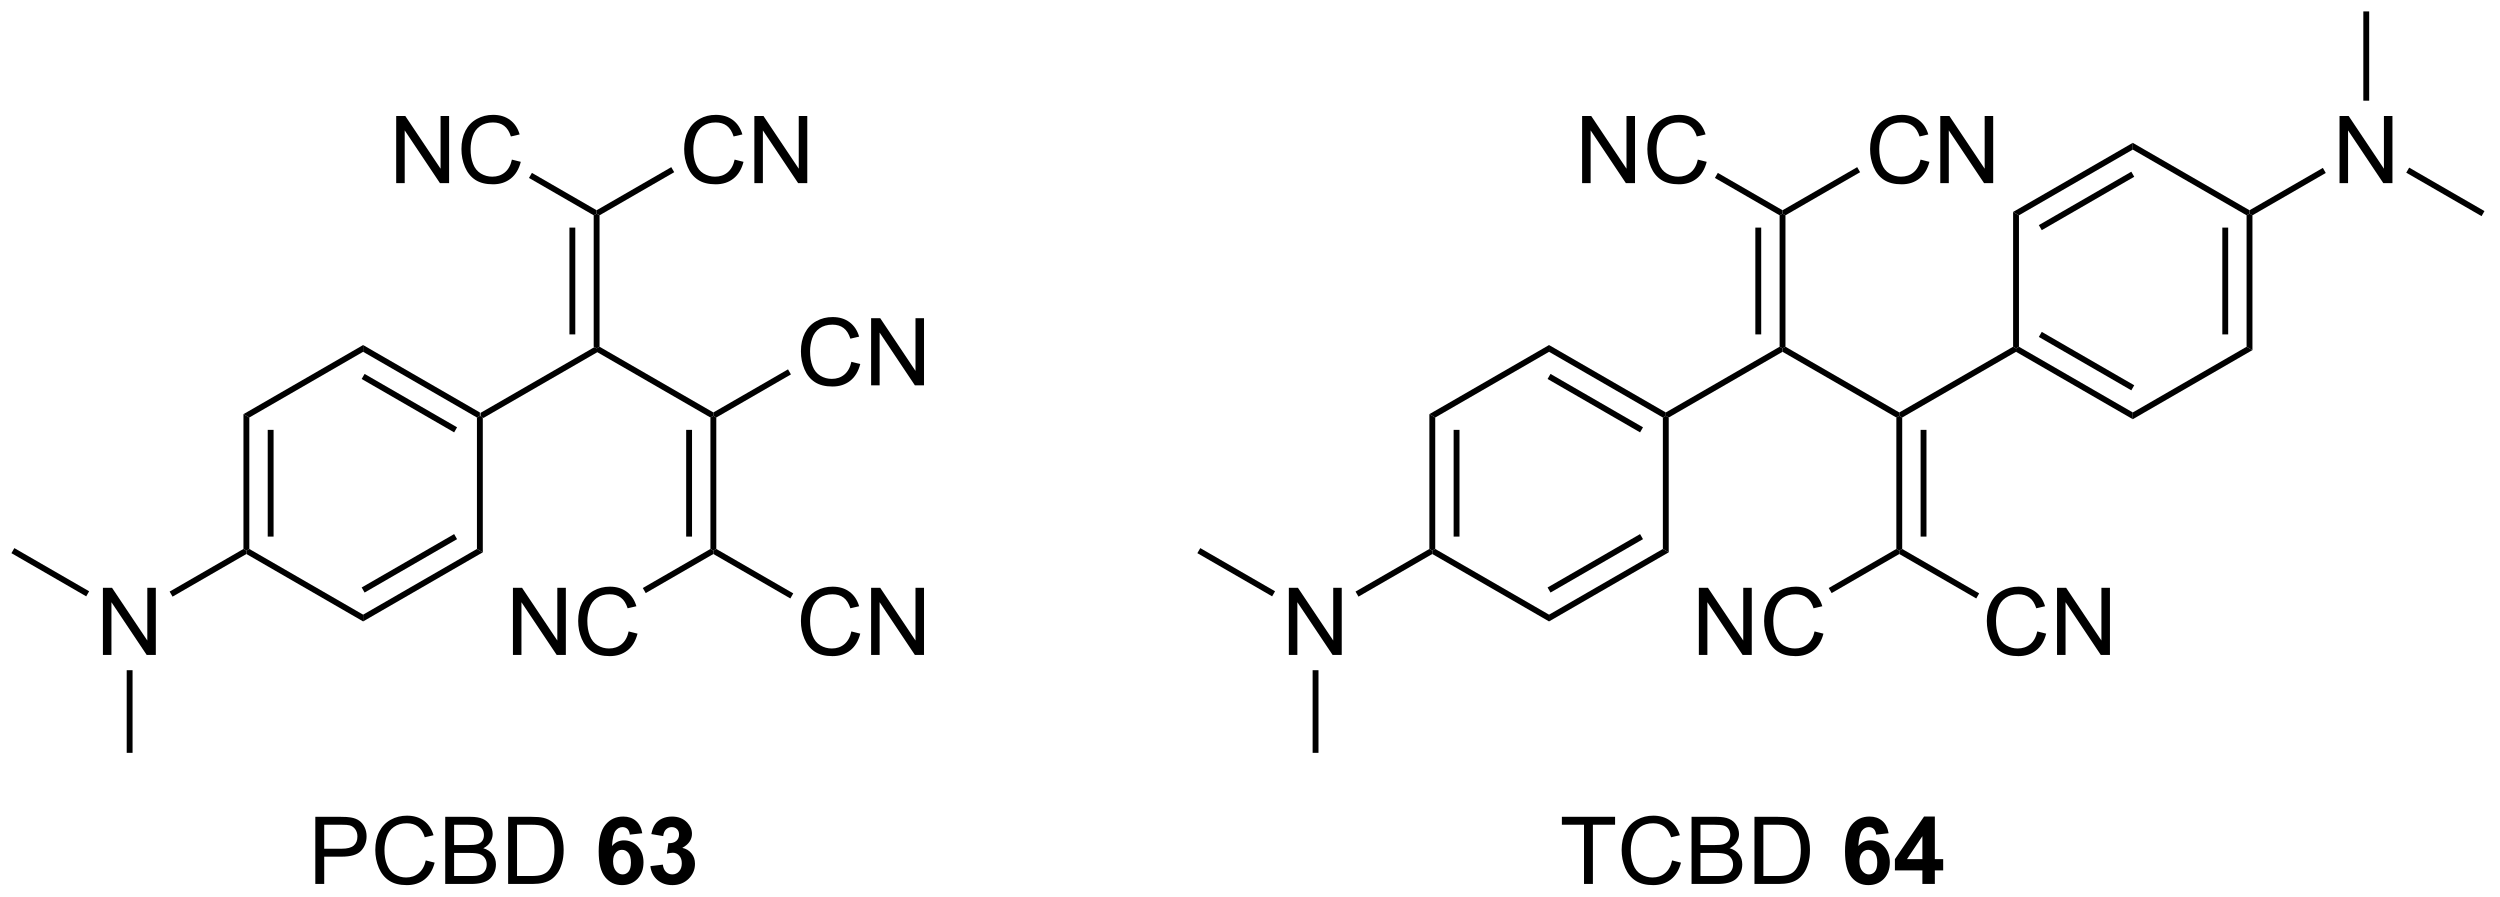 <?xml version="1.0" encoding="UTF-8"?>
<!DOCTYPE svg PUBLIC '-//W3C//DTD SVG 1.0//EN'
          'http://www.w3.org/TR/2001/REC-SVG-20010904/DTD/svg10.dtd'>
<svg stroke-dasharray="none" shape-rendering="auto" xmlns="http://www.w3.org/2000/svg" font-family="'Dialog'" text-rendering="auto" width="585" fill-opacity="1" color-interpolation="auto" color-rendering="auto" preserveAspectRatio="xMidYMid meet" font-size="12px" viewBox="0 0 585 210" fill="black" xmlns:xlink="http://www.w3.org/1999/xlink" stroke="black" image-rendering="auto" stroke-miterlimit="10" stroke-linecap="square" stroke-linejoin="miter" font-style="normal" stroke-width="1" height="210" stroke-dashoffset="0" font-weight="normal" stroke-opacity="1"
><!--Generated by the Batik Graphics2D SVG Generator--><defs id="genericDefs"
  /><g
  ><defs id="defs1"
    ><clipPath clipPathUnits="userSpaceOnUse" id="clipPath1"
      ><path d="M0.646 0.646 L219.65 0.646 L219.65 79.311 L0.646 79.311 L0.646 0.646 Z"
      /></clipPath
      ><clipPath clipPathUnits="userSpaceOnUse" id="clipPath2"
      ><path d="M96.75 55.718 L96.75 132.196 L309.665 132.196 L309.665 55.718 Z"
      /></clipPath
    ></defs
    ><g transform="scale(2.667,2.667) translate(-0.646,-0.646) matrix(1.029,0,0,1.029,-98.871,-56.666)"
    ><path d="M137.934 91.334 L137.684 91.19 L137.684 90.901 L147.394 85.296 L147.644 85.44 L147.644 85.729 Z" stroke="none" clip-path="url(#clipPath2)"
    /></g
    ><g transform="matrix(2.743,0,0,2.743,-265.378,-152.83)"
    ><path d="M147.644 85.729 L147.644 85.44 L147.894 85.296 L157.603 90.901 L157.603 91.19 L157.353 91.334 Z" stroke="none" clip-path="url(#clipPath2)"
    /></g
    ><g transform="matrix(2.743,0,0,2.743,-265.378,-152.83)"
    ><path d="M147.894 85.296 L147.644 85.44 L147.394 85.296 L147.394 74.084 L147.644 73.94 L147.894 74.084 ZM145.824 84.245 L145.824 75.135 L145.324 75.135 L145.324 84.245 Z" stroke="none" clip-path="url(#clipPath2)"
    /></g
    ><g transform="matrix(2.743,0,0,2.743,-265.378,-152.83)"
    ><path d="M130.546 71.34 L130.546 65.613 L131.324 65.613 L134.332 70.108 L134.332 65.613 L135.059 65.613 L135.059 71.34 L134.28 71.34 L131.272 66.84 L131.272 71.34 L130.546 71.34 ZM140.417 69.332 L141.175 69.522 Q140.938 70.457 140.318 70.949 Q139.698 71.439 138.805 71.439 Q137.878 71.439 137.297 71.061 Q136.719 70.684 136.414 69.97 Q136.112 69.254 136.112 68.434 Q136.112 67.538 136.453 66.874 Q136.797 66.207 137.427 65.861 Q138.057 65.514 138.815 65.514 Q139.675 65.514 140.261 65.952 Q140.846 66.389 141.078 67.184 L140.331 67.358 Q140.133 66.733 139.753 66.449 Q139.375 66.163 138.8 66.163 Q138.141 66.163 137.695 66.481 Q137.253 66.796 137.073 67.33 Q136.893 67.863 136.893 68.428 Q136.893 69.16 137.107 69.705 Q137.32 70.249 137.768 70.52 Q138.219 70.788 138.742 70.788 Q139.378 70.788 139.818 70.421 Q140.261 70.053 140.417 69.332 Z" stroke="none" clip-path="url(#clipPath2)"
    /></g
    ><g transform="matrix(2.743,0,0,2.743,-265.378,-152.83)"
    ><path d="M147.644 73.651 L147.644 73.94 L147.394 74.084 L141.874 70.897 L142.124 70.465 Z" stroke="none" clip-path="url(#clipPath2)"
    /></g
    ><g transform="matrix(2.743,0,0,2.743,-265.378,-152.83)"
    ><path d="M159.417 69.332 L160.175 69.522 Q159.938 70.457 159.318 70.949 Q158.699 71.439 157.805 71.439 Q156.878 71.439 156.298 71.061 Q155.719 70.684 155.415 69.97 Q155.113 69.254 155.113 68.434 Q155.113 67.538 155.454 66.874 Q155.798 66.207 156.428 65.861 Q157.058 65.514 157.816 65.514 Q158.675 65.514 159.261 65.952 Q159.847 66.389 160.079 67.184 L159.331 67.358 Q159.133 66.733 158.753 66.449 Q158.376 66.163 157.8 66.163 Q157.141 66.163 156.696 66.481 Q156.253 66.796 156.074 67.33 Q155.894 67.863 155.894 68.428 Q155.894 69.16 156.107 69.705 Q156.321 70.249 156.769 70.52 Q157.219 70.788 157.743 70.788 Q158.378 70.788 158.818 70.421 Q159.261 70.053 159.417 69.332 ZM161.101 71.34 L161.101 65.613 L161.88 65.613 L164.887 70.108 L164.887 65.613 L165.614 65.613 L165.614 71.34 L164.835 71.34 L161.827 66.84 L161.827 71.34 L161.101 71.34 Z" stroke="none" clip-path="url(#clipPath2)"
    /></g
    ><g transform="matrix(2.743,0,0,2.743,-265.378,-152.83)"
    ><path d="M147.894 74.084 L147.644 73.94 L147.644 73.651 L154.012 69.975 L154.262 70.407 Z" stroke="none" clip-path="url(#clipPath2)"
    /></g
    ><g transform="matrix(2.743,0,0,2.743,-265.378,-152.83)"
    ><path d="M169.377 86.582 L170.134 86.772 Q169.897 87.707 169.278 88.199 Q168.658 88.689 167.765 88.689 Q166.838 88.689 166.257 88.311 Q165.679 87.934 165.374 87.22 Q165.072 86.504 165.072 85.684 Q165.072 84.788 165.413 84.124 Q165.757 83.457 166.387 83.111 Q167.017 82.764 167.775 82.764 Q168.634 82.764 169.22 83.202 Q169.806 83.639 170.038 84.434 L169.291 84.608 Q169.093 83.983 168.713 83.699 Q168.335 83.413 167.759 83.413 Q167.101 83.413 166.655 83.731 Q166.213 84.046 166.033 84.58 Q165.853 85.113 165.853 85.678 Q165.853 86.41 166.067 86.955 Q166.28 87.499 166.728 87.77 Q167.179 88.038 167.702 88.038 Q168.338 88.038 168.778 87.671 Q169.22 87.303 169.377 86.582 ZM171.06 88.59 L171.06 82.863 L171.839 82.863 L174.847 87.358 L174.847 82.863 L175.573 82.863 L175.573 88.59 L174.795 88.59 L171.787 84.09 L171.787 88.59 L171.06 88.59 Z" stroke="none" clip-path="url(#clipPath2)"
    /></g
    ><g transform="matrix(2.743,0,0,2.743,-265.378,-152.83)"
    ><path d="M157.853 91.334 L157.603 91.19 L157.603 90.901 L163.971 87.225 L164.221 87.657 Z" stroke="none" clip-path="url(#clipPath2)"
    /></g
    ><g transform="matrix(2.743,0,0,2.743,-265.378,-152.83)"
    ><path d="M157.353 91.334 L157.603 91.19 L157.853 91.334 L157.853 102.546 L157.603 102.69 L157.353 102.546 ZM155.283 92.385 L155.283 101.495 L155.783 101.495 L155.783 92.385 Z" stroke="none" clip-path="url(#clipPath2)"
    /></g
    ><g transform="matrix(2.743,0,0,2.743,-265.378,-152.83)"
    ><path d="M169.377 109.582 L170.134 109.772 Q169.897 110.707 169.278 111.199 Q168.658 111.689 167.765 111.689 Q166.838 111.689 166.257 111.311 Q165.679 110.934 165.374 110.22 Q165.072 109.504 165.072 108.684 Q165.072 107.788 165.413 107.124 Q165.757 106.457 166.387 106.111 Q167.017 105.764 167.775 105.764 Q168.634 105.764 169.22 106.202 Q169.806 106.639 170.038 107.434 L169.291 107.608 Q169.093 106.983 168.713 106.699 Q168.335 106.413 167.759 106.413 Q167.101 106.413 166.655 106.731 Q166.213 107.046 166.033 107.58 Q165.853 108.113 165.853 108.678 Q165.853 109.41 166.067 109.955 Q166.28 110.499 166.728 110.77 Q167.179 111.038 167.702 111.038 Q168.338 111.038 168.778 110.671 Q169.22 110.303 169.377 109.582 ZM171.06 111.59 L171.06 105.863 L171.839 105.863 L174.847 110.358 L174.847 105.863 L175.573 105.863 L175.573 111.59 L174.795 111.59 L171.787 107.09 L171.787 111.59 L171.06 111.59 Z" stroke="none" clip-path="url(#clipPath2)"
    /></g
    ><g transform="matrix(2.743,0,0,2.743,-265.378,-152.83)"
    ><path d="M157.603 102.979 L157.603 102.69 L157.853 102.546 L164.419 106.337 L164.169 106.77 Z" stroke="none" clip-path="url(#clipPath2)"
    /></g
    ><g transform="matrix(2.743,0,0,2.743,-265.378,-152.83)"
    ><path d="M140.505 111.59 L140.505 105.863 L141.284 105.863 L144.291 110.358 L144.291 105.863 L145.018 105.863 L145.018 111.59 L144.239 111.59 L141.231 107.09 L141.231 111.59 L140.505 111.59 ZM150.376 109.582 L151.134 109.772 Q150.897 110.707 150.277 111.199 Q149.657 111.689 148.764 111.689 Q147.837 111.689 147.256 111.311 Q146.678 110.934 146.373 110.22 Q146.071 109.504 146.071 108.684 Q146.071 107.788 146.412 107.124 Q146.756 106.457 147.386 106.111 Q148.017 105.764 148.774 105.764 Q149.634 105.764 150.22 106.202 Q150.806 106.639 151.037 107.434 L150.29 107.608 Q150.092 106.983 149.712 106.699 Q149.334 106.413 148.759 106.413 Q148.1 106.413 147.655 106.731 Q147.212 107.046 147.032 107.58 Q146.852 108.113 146.852 108.678 Q146.852 109.41 147.066 109.955 Q147.28 110.499 147.727 110.77 Q148.178 111.038 148.702 111.038 Q149.337 111.038 149.777 110.671 Q150.22 110.303 150.376 109.582 Z" stroke="none" clip-path="url(#clipPath2)"
    /></g
    ><g transform="matrix(2.743,0,0,2.743,-265.378,-152.83)"
    ><path d="M157.353 102.546 L157.603 102.69 L157.603 102.979 L151.832 106.311 L151.582 105.878 Z" stroke="none" clip-path="url(#clipPath2)"
    /></g
    ><g transform="matrix(2.743,0,0,2.743,-265.378,-152.83)"
    ><path d="M137.684 90.901 L137.684 91.19 L137.434 91.334 L127.725 85.729 L127.725 85.151 ZM135.739 92.169 L127.85 87.614 L127.6 88.047 L135.489 92.602 Z" stroke="none" clip-path="url(#clipPath2)"
    /></g
    ><g transform="matrix(2.743,0,0,2.743,-265.378,-152.83)"
    ><path d="M127.725 85.151 L127.725 85.729 L118.016 91.334 L117.516 91.046 Z" stroke="none" clip-path="url(#clipPath2)"
    /></g
    ><g transform="matrix(2.743,0,0,2.743,-265.378,-152.83)"
    ><path d="M117.516 91.046 L118.016 91.334 L118.016 102.546 L117.766 102.69 L117.516 102.546 ZM119.586 92.385 L119.586 101.495 L120.086 101.495 L120.086 92.385 Z" stroke="none" clip-path="url(#clipPath2)"
    /></g
    ><g transform="matrix(2.743,0,0,2.743,-265.378,-152.83)"
    ><path d="M117.766 102.979 L117.766 102.69 L118.016 102.546 L127.725 108.151 L127.725 108.729 Z" stroke="none" clip-path="url(#clipPath2)"
    /></g
    ><g transform="matrix(2.743,0,0,2.743,-265.378,-152.83)"
    ><path d="M127.725 108.729 L127.725 108.151 L137.434 102.546 L137.934 102.834 ZM127.85 106.266 L135.739 101.711 L135.489 101.278 L127.6 105.833 Z" stroke="none" clip-path="url(#clipPath2)"
    /></g
    ><g transform="matrix(2.743,0,0,2.743,-265.378,-152.83)"
    ><path d="M137.934 102.834 L137.434 102.546 L137.434 91.334 L137.684 91.19 L137.934 91.334 Z" stroke="none" clip-path="url(#clipPath2)"
    /></g
    ><g transform="matrix(2.743,0,0,2.743,-265.378,-152.83)"
    ><path d="M105.527 111.59 L105.527 105.863 L106.306 105.863 L109.314 110.358 L109.314 105.863 L110.04 105.863 L110.04 111.59 L109.262 111.59 L106.254 107.09 L106.254 111.59 L105.527 111.59 Z" stroke="none" clip-path="url(#clipPath2)"
    /></g
    ><g transform="matrix(2.743,0,0,2.743,-265.378,-152.83)"
    ><path d="M117.516 102.546 L117.766 102.69 L117.766 102.979 L111.468 106.615 L111.218 106.182 Z" stroke="none" clip-path="url(#clipPath2)"
    /></g
    ><g transform="matrix(2.743,0,0,2.743,-265.378,-152.83)"
    ><path d="M104.352 106.157 L104.102 106.59 L97.722 102.906 L97.972 102.474 Z" stroke="none" clip-path="url(#clipPath2)"
    /></g
    ><g transform="matrix(2.743,0,0,2.743,-265.378,-152.83)"
    ><path d="M107.556 112.89 L108.056 112.89 L108.056 119.94 L107.556 119.94 Z" stroke="none" clip-path="url(#clipPath2)"
    /></g
    ><g transform="matrix(2.743,0,0,2.743,-265.378,-152.83)"
    ><path d="M239.103 91.334 L238.853 91.19 L238.853 90.901 L248.562 85.296 L248.812 85.44 L248.812 85.729 Z" stroke="none" clip-path="url(#clipPath2)"
    /></g
    ><g transform="matrix(2.743,0,0,2.743,-265.378,-152.83)"
    ><path d="M248.812 85.729 L248.812 85.44 L249.062 85.296 L258.771 90.901 L258.771 91.19 L258.521 91.334 Z" stroke="none" clip-path="url(#clipPath2)"
    /></g
    ><g transform="matrix(2.743,0,0,2.743,-265.378,-152.83)"
    ><path d="M249.062 85.296 L248.812 85.44 L248.562 85.296 L248.562 74.084 L248.812 73.94 L249.062 74.084 ZM246.992 84.245 L246.992 75.135 L246.492 75.135 L246.492 84.245 Z" stroke="none" clip-path="url(#clipPath2)"
    /></g
    ><g transform="matrix(2.743,0,0,2.743,-265.378,-152.83)"
    ><path d="M231.714 71.34 L231.714 65.613 L232.493 65.613 L235.5 70.108 L235.5 65.613 L236.227 65.613 L236.227 71.34 L235.448 71.34 L232.44 66.84 L232.44 71.34 L231.714 71.34 ZM241.585 69.332 L242.343 69.522 Q242.106 70.457 241.486 70.949 Q240.866 71.439 239.973 71.439 Q239.046 71.439 238.465 71.061 Q237.887 70.684 237.583 69.97 Q237.28 69.254 237.28 68.434 Q237.28 67.538 237.621 66.874 Q237.965 66.207 238.595 65.861 Q239.226 65.514 239.983 65.514 Q240.843 65.514 241.429 65.952 Q242.015 66.389 242.246 67.184 L241.499 67.358 Q241.301 66.733 240.921 66.449 Q240.543 66.163 239.968 66.163 Q239.309 66.163 238.864 66.481 Q238.421 66.796 238.241 67.33 Q238.062 67.863 238.062 68.428 Q238.062 69.16 238.275 69.705 Q238.489 70.249 238.937 70.52 Q239.387 70.788 239.911 70.788 Q240.546 70.788 240.986 70.421 Q241.429 70.053 241.585 69.332 Z" stroke="none" clip-path="url(#clipPath2)"
    /></g
    ><g transform="matrix(2.743,0,0,2.743,-265.378,-152.83)"
    ><path d="M248.812 73.651 L248.812 73.94 L248.562 74.084 L243.042 70.897 L243.292 70.465 Z" stroke="none" clip-path="url(#clipPath2)"
    /></g
    ><g transform="matrix(2.743,0,0,2.743,-265.378,-152.83)"
    ><path d="M260.586 69.332 L261.344 69.522 Q261.107 70.457 260.487 70.949 Q259.867 71.439 258.974 71.439 Q258.047 71.439 257.466 71.061 Q256.888 70.684 256.583 69.97 Q256.281 69.254 256.281 68.434 Q256.281 67.538 256.622 66.874 Q256.966 66.207 257.596 65.861 Q258.226 65.514 258.984 65.514 Q259.844 65.514 260.43 65.952 Q261.015 66.389 261.247 67.184 L260.5 67.358 Q260.302 66.733 259.922 66.449 Q259.544 66.163 258.969 66.163 Q258.31 66.163 257.864 66.481 Q257.422 66.796 257.242 67.33 Q257.062 67.863 257.062 68.428 Q257.062 69.16 257.276 69.705 Q257.489 70.249 257.937 70.52 Q258.388 70.788 258.911 70.788 Q259.547 70.788 259.987 70.421 Q260.43 70.053 260.586 69.332 ZM262.269 71.34 L262.269 65.613 L263.048 65.613 L266.056 70.108 L266.056 65.613 L266.782 65.613 L266.782 71.34 L266.004 71.34 L262.996 66.84 L262.996 71.34 L262.269 71.34 Z" stroke="none" clip-path="url(#clipPath2)"
    /></g
    ><g transform="matrix(2.743,0,0,2.743,-265.378,-152.83)"
    ><path d="M249.062 74.084 L248.812 73.94 L248.812 73.651 L255.18 69.975 L255.43 70.407 Z" stroke="none" clip-path="url(#clipPath2)"
    /></g
    ><g transform="matrix(2.743,0,0,2.743,-265.378,-152.83)"
    ><path d="M259.021 91.334 L258.771 91.19 L258.771 90.901 L268.481 85.296 L268.731 85.44 L268.731 85.729 Z" stroke="none" clip-path="url(#clipPath2)"
    /></g
    ><g transform="matrix(2.743,0,0,2.743,-265.378,-152.83)"
    ><path d="M258.521 91.334 L258.771 91.19 L259.021 91.334 L259.021 102.546 L258.771 102.69 L258.521 102.546 ZM260.591 92.385 L260.591 101.495 L261.091 101.495 L261.091 92.385 Z" stroke="none" clip-path="url(#clipPath2)"
    /></g
    ><g transform="matrix(2.743,0,0,2.743,-265.378,-152.83)"
    ><path d="M270.545 109.582 L271.303 109.772 Q271.066 110.707 270.446 111.199 Q269.826 111.689 268.933 111.689 Q268.006 111.689 267.425 111.311 Q266.847 110.934 266.542 110.22 Q266.24 109.504 266.24 108.684 Q266.24 107.788 266.582 107.124 Q266.925 106.457 267.555 106.111 Q268.186 105.764 268.943 105.764 Q269.803 105.764 270.389 106.202 Q270.975 106.639 271.207 107.434 L270.459 107.608 Q270.261 106.983 269.881 106.699 Q269.503 106.413 268.928 106.413 Q268.269 106.413 267.824 106.731 Q267.381 107.046 267.201 107.58 Q267.022 108.113 267.022 108.678 Q267.022 109.41 267.235 109.955 Q267.449 110.499 267.897 110.77 Q268.347 111.038 268.87 111.038 Q269.506 111.038 269.946 110.671 Q270.389 110.303 270.545 109.582 ZM272.229 111.59 L272.229 105.863 L273.007 105.863 L276.015 110.358 L276.015 105.863 L276.742 105.863 L276.742 111.59 L275.963 111.59 L272.955 107.09 L272.955 111.59 L272.229 111.59 Z" stroke="none" clip-path="url(#clipPath2)"
    /></g
    ><g transform="matrix(2.743,0,0,2.743,-265.378,-152.83)"
    ><path d="M258.771 102.979 L258.771 102.69 L259.021 102.546 L265.587 106.337 L265.337 106.77 Z" stroke="none" clip-path="url(#clipPath2)"
    /></g
    ><g transform="matrix(2.743,0,0,2.743,-265.378,-152.83)"
    ><path d="M241.673 111.59 L241.673 105.863 L242.452 105.863 L245.46 110.358 L245.46 105.863 L246.186 105.863 L246.186 111.59 L245.408 111.59 L242.4 107.09 L242.4 111.59 L241.673 111.59 ZM251.544 109.582 L252.302 109.772 Q252.065 110.707 251.445 111.199 Q250.826 111.689 249.932 111.689 Q249.005 111.689 248.425 111.311 Q247.846 110.934 247.542 110.22 Q247.24 109.504 247.24 108.684 Q247.24 107.788 247.581 107.124 Q247.925 106.457 248.555 106.111 Q249.185 105.764 249.943 105.764 Q250.802 105.764 251.388 106.202 Q251.974 106.639 252.206 107.434 L251.458 107.608 Q251.261 106.983 250.88 106.699 Q250.503 106.413 249.927 106.413 Q249.268 106.413 248.823 106.731 Q248.38 107.046 248.201 107.58 Q248.021 108.113 248.021 108.678 Q248.021 109.41 248.234 109.955 Q248.448 110.499 248.896 110.77 Q249.346 111.038 249.87 111.038 Q250.505 111.038 250.945 110.671 Q251.388 110.303 251.544 109.582 Z" stroke="none" clip-path="url(#clipPath2)"
    /></g
    ><g transform="matrix(2.743,0,0,2.743,-265.378,-152.83)"
    ><path d="M258.521 102.546 L258.771 102.69 L258.771 102.979 L253 106.311 L252.75 105.878 Z" stroke="none" clip-path="url(#clipPath2)"
    /></g
    ><g transform="matrix(2.743,0,0,2.743,-265.378,-152.83)"
    ><path d="M238.853 90.901 L238.853 91.19 L238.603 91.334 L228.893 85.729 L228.893 85.151 ZM236.908 92.169 L229.018 87.614 L228.768 88.047 L236.658 92.602 Z" stroke="none" clip-path="url(#clipPath2)"
    /></g
    ><g transform="matrix(2.743,0,0,2.743,-265.378,-152.83)"
    ><path d="M228.893 85.151 L228.893 85.729 L219.184 91.334 L218.684 91.046 Z" stroke="none" clip-path="url(#clipPath2)"
    /></g
    ><g transform="matrix(2.743,0,0,2.743,-265.378,-152.83)"
    ><path d="M218.684 91.046 L219.184 91.334 L219.184 102.546 L218.934 102.69 L218.684 102.546 ZM220.754 92.385 L220.754 101.495 L221.254 101.495 L221.254 92.385 Z" stroke="none" clip-path="url(#clipPath2)"
    /></g
    ><g transform="matrix(2.743,0,0,2.743,-265.378,-152.83)"
    ><path d="M218.934 102.979 L218.934 102.69 L219.184 102.546 L228.893 108.151 L228.893 108.729 Z" stroke="none" clip-path="url(#clipPath2)"
    /></g
    ><g transform="matrix(2.743,0,0,2.743,-265.378,-152.83)"
    ><path d="M228.893 108.729 L228.893 108.151 L238.603 102.546 L239.103 102.834 ZM229.018 106.266 L236.908 101.711 L236.658 101.278 L228.768 105.833 Z" stroke="none" clip-path="url(#clipPath2)"
    /></g
    ><g transform="matrix(2.743,0,0,2.743,-265.378,-152.83)"
    ><path d="M239.103 102.834 L238.603 102.546 L238.603 91.334 L238.853 91.19 L239.103 91.334 Z" stroke="none" clip-path="url(#clipPath2)"
    /></g
    ><g transform="matrix(2.743,0,0,2.743,-265.378,-152.83)"
    ><path d="M206.696 111.59 L206.696 105.863 L207.474 105.863 L210.482 110.358 L210.482 105.863 L211.208 105.863 L211.208 111.59 L210.43 111.59 L207.422 107.09 L207.422 111.59 L206.696 111.59 Z" stroke="none" clip-path="url(#clipPath2)"
    /></g
    ><g transform="matrix(2.743,0,0,2.743,-265.378,-152.83)"
    ><path d="M218.684 102.546 L218.934 102.69 L218.934 102.979 L212.636 106.615 L212.386 106.182 Z" stroke="none" clip-path="url(#clipPath2)"
    /></g
    ><g transform="matrix(2.743,0,0,2.743,-265.378,-152.83)"
    ><path d="M205.52 106.157 L205.27 106.59 L198.891 102.906 L199.141 102.474 Z" stroke="none" clip-path="url(#clipPath2)"
    /></g
    ><g transform="matrix(2.743,0,0,2.743,-265.378,-152.83)"
    ><path d="M208.725 112.89 L209.225 112.89 L209.225 119.94 L208.725 119.94 Z" stroke="none" clip-path="url(#clipPath2)"
    /></g
    ><g transform="matrix(2.743,0,0,2.743,-265.378,-152.83)"
    ><path d="M123.647 131.125 L123.647 125.398 L125.808 125.398 Q126.379 125.398 126.678 125.453 Q127.1 125.523 127.384 125.721 Q127.67 125.917 127.845 126.273 Q128.019 126.627 128.019 127.055 Q128.019 127.784 127.553 128.292 Q127.09 128.797 125.874 128.797 L124.405 128.797 L124.405 131.125 L123.647 131.125 ZM124.405 128.12 L125.887 128.12 Q126.621 128.12 126.928 127.846 Q127.238 127.573 127.238 127.078 Q127.238 126.719 127.056 126.463 Q126.874 126.206 126.577 126.125 Q126.387 126.073 125.871 126.073 L124.405 126.073 L124.405 128.12 ZM133.069 129.117 L133.827 129.307 Q133.59 130.242 132.97 130.734 Q132.35 131.224 131.457 131.224 Q130.53 131.224 129.949 130.846 Q129.371 130.469 129.066 129.755 Q128.764 129.039 128.764 128.219 Q128.764 127.323 129.105 126.659 Q129.449 125.992 130.079 125.646 Q130.709 125.299 131.467 125.299 Q132.327 125.299 132.913 125.737 Q133.499 126.174 133.73 126.969 L132.983 127.143 Q132.785 126.518 132.405 126.234 Q132.027 125.948 131.452 125.948 Q130.793 125.948 130.347 126.266 Q129.905 126.581 129.725 127.115 Q129.545 127.648 129.545 128.213 Q129.545 128.945 129.759 129.489 Q129.972 130.034 130.42 130.305 Q130.871 130.573 131.394 130.573 Q132.03 130.573 132.47 130.206 Q132.913 129.838 133.069 129.117 ZM134.729 131.125 L134.729 125.398 L136.877 125.398 Q137.534 125.398 137.929 125.573 Q138.328 125.745 138.552 126.107 Q138.776 126.469 138.776 126.862 Q138.776 127.229 138.575 127.555 Q138.377 127.877 137.976 128.078 Q138.495 128.229 138.773 128.596 Q139.054 128.963 139.054 129.463 Q139.054 129.867 138.883 130.213 Q138.713 130.557 138.463 130.745 Q138.213 130.932 137.836 131.029 Q137.461 131.125 136.914 131.125 L134.729 131.125 ZM135.487 127.805 L136.726 127.805 Q137.229 127.805 137.448 127.737 Q137.737 127.651 137.883 127.453 Q138.031 127.252 138.031 126.953 Q138.031 126.667 137.893 126.45 Q137.758 126.234 137.502 126.153 Q137.25 126.073 136.633 126.073 L135.487 126.073 L135.487 127.805 ZM135.487 130.448 L136.914 130.448 Q137.281 130.448 137.429 130.422 Q137.69 130.375 137.864 130.266 Q138.042 130.156 138.154 129.948 Q138.268 129.737 138.268 129.463 Q138.268 129.143 138.104 128.909 Q137.94 128.672 137.648 128.575 Q137.359 128.479 136.812 128.479 L135.487 128.479 L135.487 130.448 ZM140.096 131.125 L140.096 125.398 L142.07 125.398 Q142.737 125.398 143.088 125.479 Q143.581 125.594 143.929 125.891 Q144.383 126.273 144.607 126.87 Q144.831 127.463 144.831 128.229 Q144.831 128.883 144.677 129.388 Q144.526 129.891 144.286 130.221 Q144.049 130.549 143.766 130.739 Q143.484 130.93 143.083 131.029 Q142.682 131.125 142.164 131.125 L140.096 131.125 ZM140.854 130.448 L142.078 130.448 Q142.643 130.448 142.966 130.344 Q143.289 130.237 143.479 130.047 Q143.75 129.776 143.898 129.323 Q144.049 128.867 144.049 128.219 Q144.049 127.32 143.755 126.838 Q143.461 126.354 143.039 126.19 Q142.734 126.073 142.057 126.073 L140.854 126.073 L140.854 130.448 Z" stroke="none" clip-path="url(#clipPath2)"
    /></g
    ><g transform="matrix(2.743,0,0,2.743,-265.378,-152.83)"
    ><path d="M151.539 126.799 L150.476 126.917 Q150.437 126.588 150.273 126.432 Q150.109 126.276 149.846 126.276 Q149.5 126.276 149.258 126.588 Q149.018 126.901 148.956 127.891 Q149.367 127.406 149.976 127.406 Q150.664 127.406 151.153 127.93 Q151.643 128.453 151.643 129.281 Q151.643 130.159 151.127 130.693 Q150.612 131.224 149.804 131.224 Q148.937 131.224 148.377 130.549 Q147.82 129.875 147.82 128.338 Q147.82 126.766 148.401 126.07 Q148.984 125.375 149.914 125.375 Q150.565 125.375 150.992 125.74 Q151.422 126.104 151.539 126.799 ZM149.049 129.195 Q149.049 129.729 149.294 130.021 Q149.542 130.312 149.859 130.312 Q150.164 130.312 150.367 130.075 Q150.57 129.836 150.57 129.292 Q150.57 128.734 150.351 128.474 Q150.133 128.213 149.804 128.213 Q149.487 128.213 149.268 128.463 Q149.049 128.711 149.049 129.195 ZM152.23 129.604 L153.293 129.476 Q153.342 129.883 153.564 130.099 Q153.788 130.312 154.105 130.312 Q154.444 130.312 154.676 130.055 Q154.91 129.797 154.91 129.359 Q154.91 128.945 154.686 128.703 Q154.465 128.461 154.144 128.461 Q153.933 128.461 153.639 128.542 L153.762 127.648 Q154.207 127.659 154.441 127.456 Q154.676 127.25 154.676 126.909 Q154.676 126.62 154.504 126.448 Q154.332 126.276 154.045 126.276 Q153.764 126.276 153.564 126.471 Q153.366 126.667 153.324 127.042 L152.311 126.87 Q152.418 126.352 152.629 126.042 Q152.842 125.729 153.222 125.552 Q153.605 125.375 154.077 125.375 Q154.887 125.375 155.374 125.891 Q155.777 126.312 155.777 126.844 Q155.777 127.596 154.952 128.047 Q155.444 128.151 155.738 128.518 Q156.035 128.885 156.035 129.406 Q156.035 130.159 155.483 130.693 Q154.933 131.224 154.113 131.224 Q153.334 131.224 152.821 130.776 Q152.311 130.328 152.23 129.604 Z" stroke="none" clip-path="url(#clipPath2)"
    /></g
    ><g transform="matrix(2.743,0,0,2.743,-265.378,-152.83)"
    ><path d="M231.876 131.125 L231.876 126.073 L229.988 126.073 L229.988 125.398 L234.527 125.398 L234.527 126.073 L232.634 126.073 L232.634 131.125 L231.876 131.125 ZM239.391 129.117 L240.149 129.307 Q239.911 130.242 239.292 130.734 Q238.672 131.224 237.779 131.224 Q236.852 131.224 236.271 130.846 Q235.693 130.469 235.388 129.755 Q235.086 129.039 235.086 128.219 Q235.086 127.323 235.427 126.659 Q235.771 125.992 236.401 125.646 Q237.031 125.299 237.789 125.299 Q238.649 125.299 239.234 125.737 Q239.82 126.174 240.052 126.969 L239.305 127.143 Q239.107 126.518 238.727 126.234 Q238.349 125.948 237.774 125.948 Q237.115 125.948 236.669 126.266 Q236.227 126.581 236.047 127.115 Q235.867 127.648 235.867 128.213 Q235.867 128.945 236.081 129.489 Q236.294 130.034 236.742 130.305 Q237.193 130.573 237.716 130.573 Q238.352 130.573 238.792 130.206 Q239.234 129.838 239.391 129.117 ZM241.051 131.125 L241.051 125.398 L243.199 125.398 Q243.856 125.398 244.251 125.573 Q244.65 125.745 244.874 126.107 Q245.098 126.469 245.098 126.862 Q245.098 127.229 244.897 127.555 Q244.699 127.877 244.298 128.078 Q244.816 128.229 245.095 128.596 Q245.376 128.963 245.376 129.463 Q245.376 129.867 245.204 130.213 Q245.035 130.557 244.785 130.745 Q244.535 130.932 244.158 131.029 Q243.783 131.125 243.236 131.125 L241.051 131.125 ZM241.809 127.805 L243.048 127.805 Q243.551 127.805 243.769 127.737 Q244.059 127.651 244.204 127.453 Q244.353 127.252 244.353 126.953 Q244.353 126.667 244.215 126.45 Q244.079 126.234 243.824 126.153 Q243.572 126.073 242.954 126.073 L241.809 126.073 L241.809 127.805 ZM241.809 130.448 L243.236 130.448 Q243.603 130.448 243.751 130.422 Q244.012 130.375 244.186 130.266 Q244.363 130.156 244.475 129.948 Q244.59 129.737 244.59 129.463 Q244.59 129.143 244.426 128.909 Q244.262 128.672 243.97 128.575 Q243.681 128.479 243.134 128.479 L241.809 128.479 L241.809 130.448 ZM246.418 131.125 L246.418 125.398 L248.392 125.398 Q249.059 125.398 249.41 125.479 Q249.902 125.594 250.251 125.891 Q250.704 126.273 250.928 126.87 Q251.152 127.463 251.152 128.229 Q251.152 128.883 250.999 129.388 Q250.848 129.891 250.608 130.221 Q250.371 130.549 250.087 130.739 Q249.806 130.93 249.405 131.029 Q249.004 131.125 248.486 131.125 L246.418 131.125 ZM247.176 130.448 L248.4 130.448 Q248.965 130.448 249.288 130.344 Q249.611 130.237 249.801 130.047 Q250.072 129.776 250.22 129.323 Q250.371 128.867 250.371 128.219 Q250.371 127.32 250.077 126.838 Q249.783 126.354 249.361 126.19 Q249.056 126.073 248.379 126.073 L247.176 126.073 L247.176 130.448 Z" stroke="none" clip-path="url(#clipPath2)"
    /></g
    ><g transform="matrix(2.743,0,0,2.743,-265.378,-152.83)"
    ><path d="M257.861 126.799 L256.798 126.917 Q256.759 126.588 256.595 126.432 Q256.431 126.276 256.168 126.276 Q255.822 126.276 255.579 126.588 Q255.34 126.901 255.277 127.891 Q255.689 127.406 256.298 127.406 Q256.986 127.406 257.475 127.93 Q257.965 128.453 257.965 129.281 Q257.965 130.159 257.449 130.693 Q256.934 131.224 256.126 131.224 Q255.259 131.224 254.699 130.549 Q254.142 129.875 254.142 128.338 Q254.142 126.766 254.723 126.07 Q255.306 125.375 256.236 125.375 Q256.887 125.375 257.314 125.74 Q257.743 126.104 257.861 126.799 ZM255.371 129.195 Q255.371 129.729 255.616 130.021 Q255.863 130.312 256.181 130.312 Q256.486 130.312 256.689 130.075 Q256.892 129.836 256.892 129.292 Q256.892 128.734 256.673 128.474 Q256.454 128.213 256.126 128.213 Q255.809 128.213 255.59 128.463 Q255.371 128.711 255.371 129.195 ZM260.742 131.125 L260.742 129.971 L258.398 129.971 L258.398 129.01 L260.883 125.375 L261.805 125.375 L261.805 129.008 L262.516 129.008 L262.516 129.971 L261.805 129.971 L261.805 131.125 L260.742 131.125 ZM260.742 129.008 L260.742 127.049 L259.427 129.008 L260.742 129.008 Z" stroke="none" clip-path="url(#clipPath2)"
    /></g
    ><g transform="matrix(2.743,0,0,2.743,-265.378,-152.83)"
    ><path d="M268.731 85.729 L268.731 85.44 L268.981 85.296 L278.69 90.901 L278.69 91.479 ZM270.676 84.461 L278.565 89.016 L278.815 88.583 L270.926 84.028 Z" stroke="none" clip-path="url(#clipPath2)"
    /></g
    ><g transform="matrix(2.743,0,0,2.743,-265.378,-152.83)"
    ><path d="M278.69 91.479 L278.69 90.901 L288.399 85.296 L288.899 85.584 Z" stroke="none" clip-path="url(#clipPath2)"
    /></g
    ><g transform="matrix(2.743,0,0,2.743,-265.378,-152.83)"
    ><path d="M288.899 85.584 L288.399 85.296 L288.399 74.084 L288.649 73.94 L288.899 74.084 ZM286.829 84.245 L286.829 75.135 L286.329 75.135 L286.329 84.245 Z" stroke="none" clip-path="url(#clipPath2)"
    /></g
    ><g transform="matrix(2.743,0,0,2.743,-265.378,-152.83)"
    ><path d="M288.649 73.651 L288.649 73.94 L288.399 74.084 L278.69 68.479 L278.69 67.901 Z" stroke="none" clip-path="url(#clipPath2)"
    /></g
    ><g transform="matrix(2.743,0,0,2.743,-265.378,-152.83)"
    ><path d="M278.69 67.901 L278.69 68.479 L268.981 74.084 L268.481 73.796 ZM278.565 70.364 L270.676 74.919 L270.926 75.352 L278.815 70.797 Z" stroke="none" clip-path="url(#clipPath2)"
    /></g
    ><g transform="matrix(2.743,0,0,2.743,-265.378,-152.83)"
    ><path d="M268.481 73.796 L268.981 74.084 L268.981 85.296 L268.731 85.44 L268.481 85.296 Z" stroke="none" clip-path="url(#clipPath2)"
    /></g
    ><g transform="matrix(2.743,0,0,2.743,-265.378,-152.83)"
    ><path d="M296.329 71.34 L296.329 65.613 L297.108 65.613 L300.115 70.108 L300.115 65.613 L300.842 65.613 L300.842 71.34 L300.063 71.34 L297.056 66.84 L297.056 71.34 L296.329 71.34 Z" stroke="none" clip-path="url(#clipPath2)"
    /></g
    ><g transform="matrix(2.743,0,0,2.743,-265.378,-152.83)"
    ><path d="M288.899 74.084 L288.649 73.94 L288.649 73.651 L294.904 70.04 L295.154 70.473 Z" stroke="none" clip-path="url(#clipPath2)"
    /></g
    ><g transform="matrix(2.743,0,0,2.743,-265.378,-152.83)"
    ><path d="M302.02 70.448 L302.27 70.015 L308.693 73.724 L308.443 74.156 Z" stroke="none" clip-path="url(#clipPath2)"
    /></g
    ><g transform="matrix(2.743,0,0,2.743,-265.378,-152.83)"
    ><path d="M298.858 64.306 L298.358 64.306 L298.358 56.69 L298.858 56.69 Z" stroke="none" clip-path="url(#clipPath2)"
    /></g
  ></g
></svg
>
